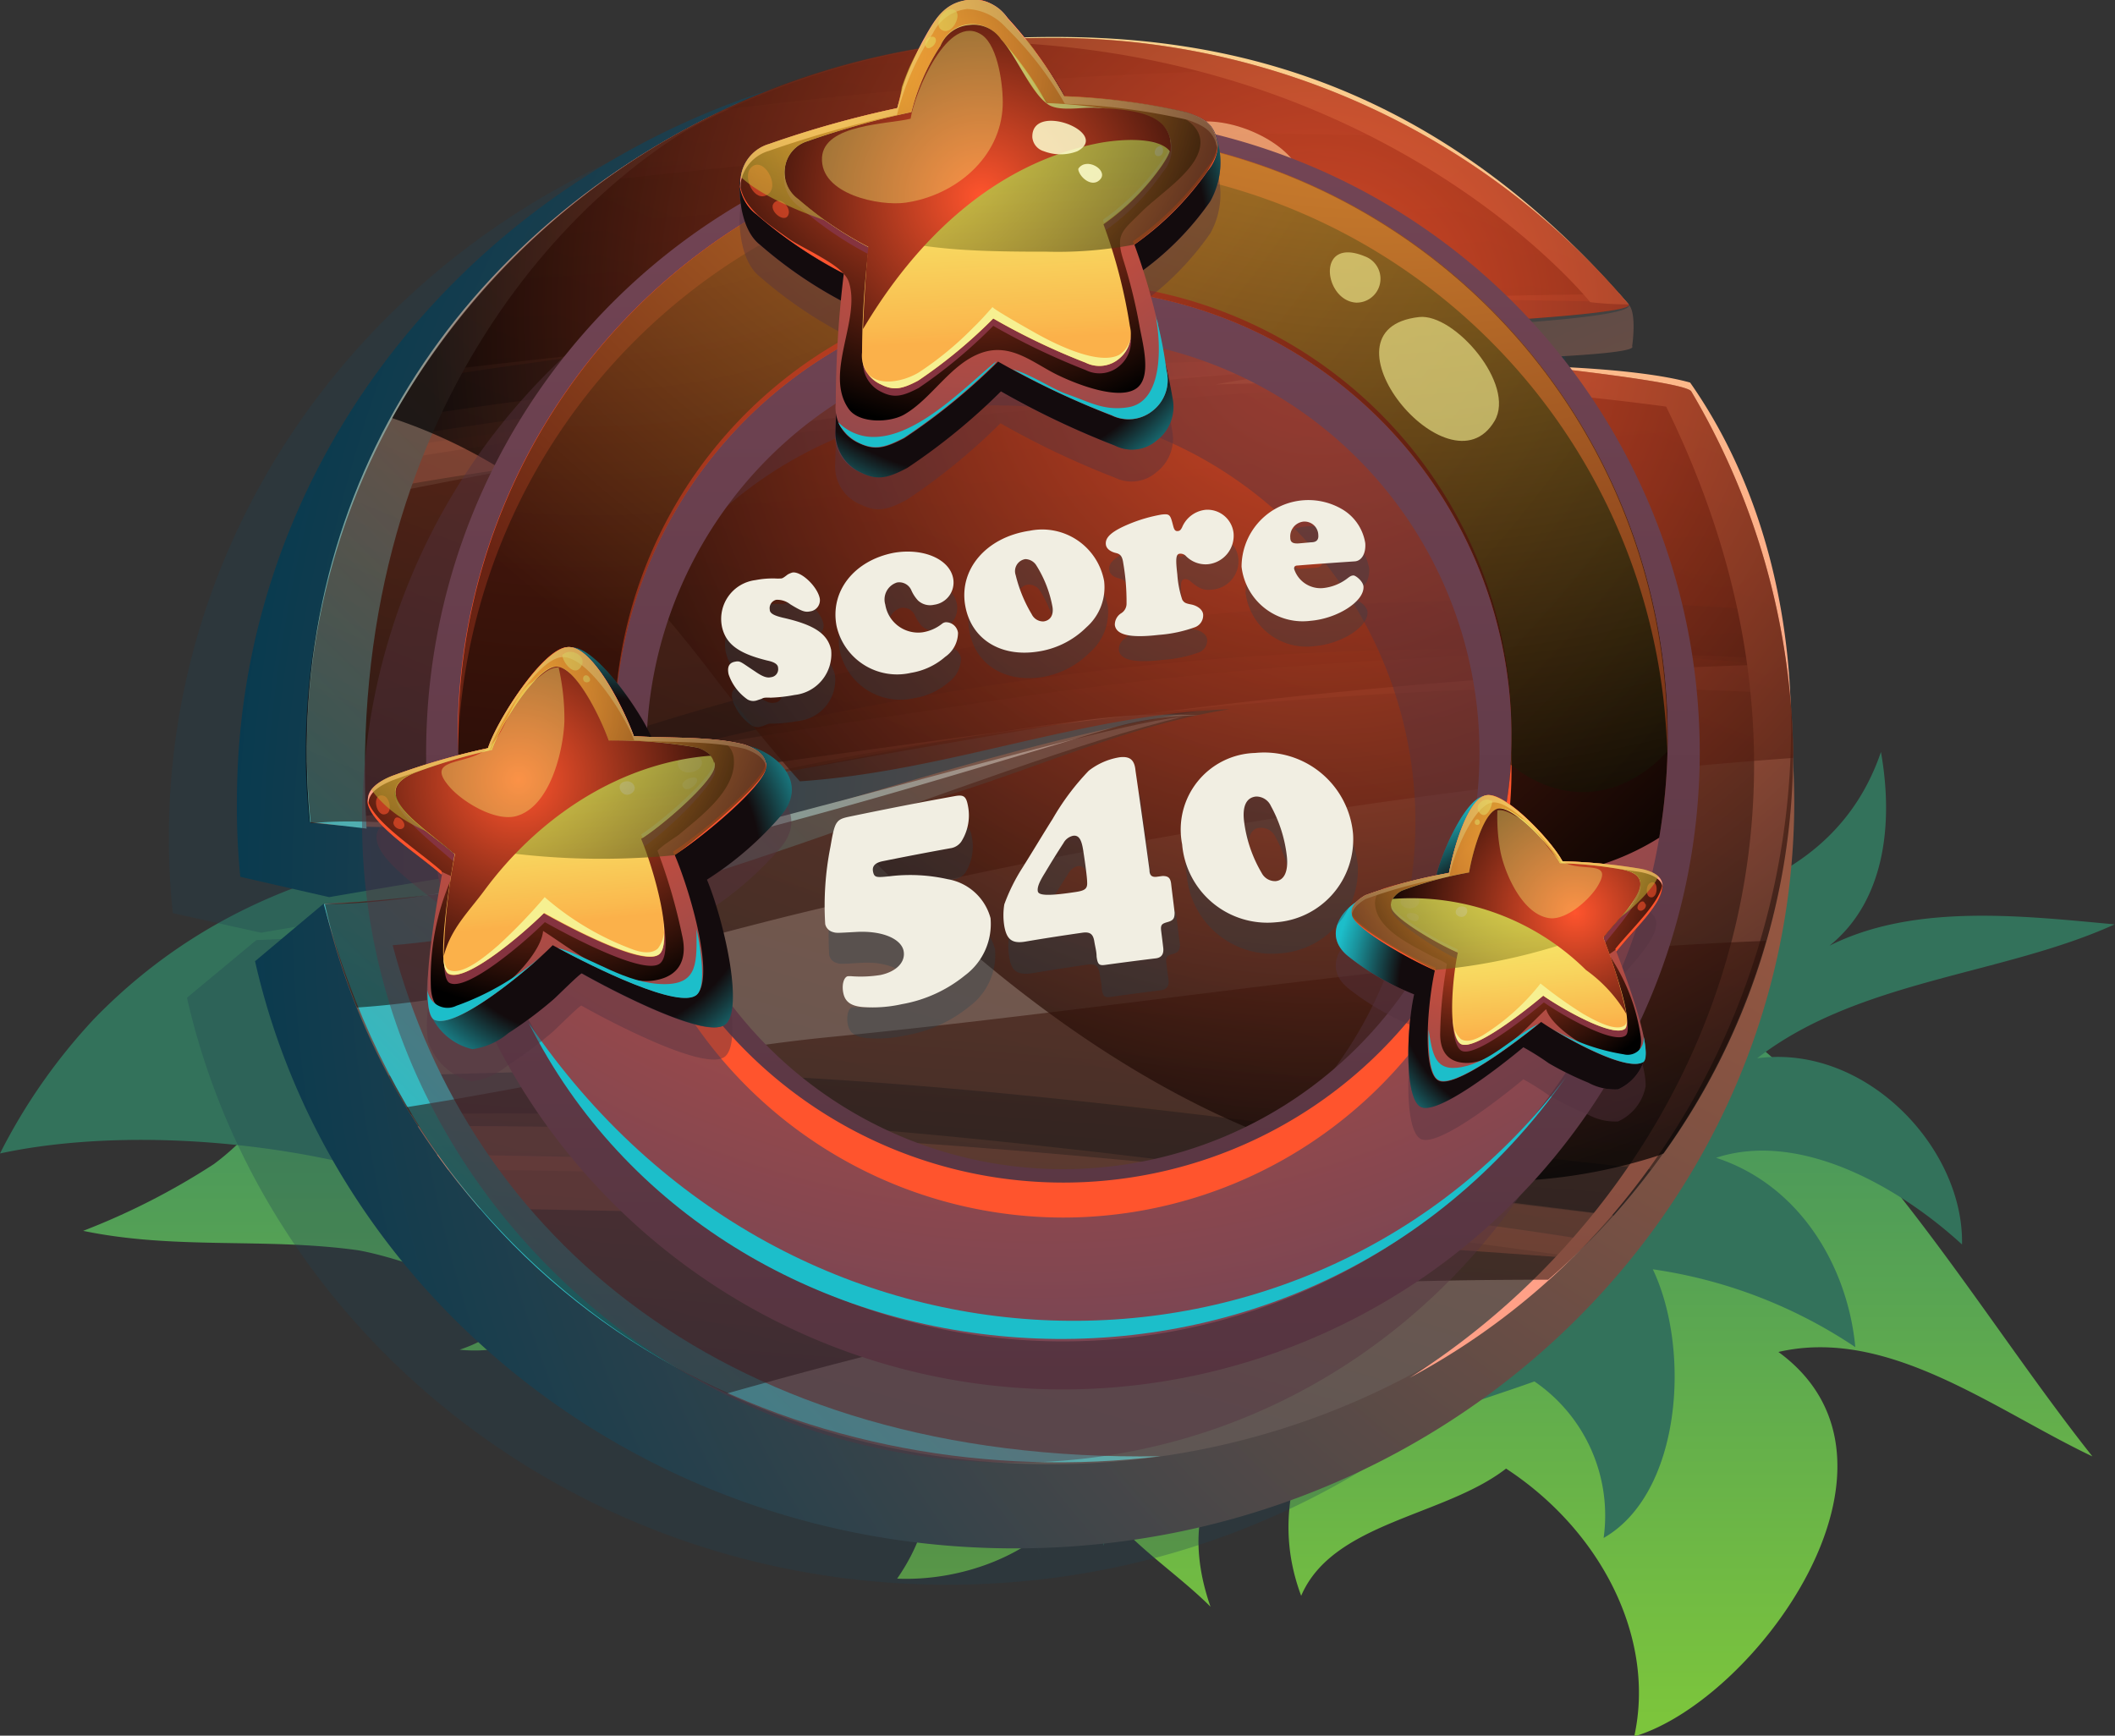 <svg xmlns="http://www.w3.org/2000/svg" xmlns:xlink="http://www.w3.org/1999/xlink" viewBox="0 0 132.02 108.34"><rect x="0" y="0" width="132.02" height="108.34" fill="#333333" stroke="none"/><defs><style>.cls-1{isolation:isolate;}.cls-2{fill:url(#linear-gradient);}.cls-3{fill:#33725b;}.cls-4,.cls-67{fill:#204252;}.cls-4,.cls-66{opacity:0.3;}.cls-5{fill:url(#radial-gradient);}.cls-6{fill:url(#linear-gradient-2);}.cls-7{fill:#434241;}.cls-8{fill:#ffa488;opacity:0.35;}.cls-9{fill:#ed8f74;opacity:0.56;}.cls-10,.cls-11,.cls-14,.cls-15,.cls-16,.cls-21,.cls-22,.cls-24,.cls-28,.cls-30,.cls-41,.cls-43,.cls-44,.cls-45,.cls-47,.cls-49,.cls-50,.cls-52,.cls-53,.cls-54,.cls-55,.cls-57,.cls-59,.cls-64,.cls-65{mix-blend-mode:screen;}.cls-10,.cls-11,.cls-14,.cls-15{opacity:0.54;}.cls-10{fill:url(#linear-gradient-3);}.cls-11{fill:url(#linear-gradient-4);}.cls-12{fill:url(#linear-gradient-5);}.cls-13{fill:url(#linear-gradient-6);}.cls-14{fill:url(#linear-gradient-7);}.cls-15{fill:url(#linear-gradient-8);}.cls-16,.cls-17{opacity:0.7;}.cls-16{fill:url(#radial-gradient-2);}.cls-17{fill:#fbc08b;}.cls-18{fill:#563440;opacity:0.44;}.cls-19{fill:url(#linear-gradient-9);}.cls-20{fill:url(#radial-gradient-3);}.cls-21{fill:url(#radial-gradient-4);}.cls-23,.cls-41{fill:#ff542d;}.cls-24,.cls-43,.cls-54,.cls-64{opacity:0.59;}.cls-24{fill:url(#radial-gradient-5);}.cls-25,.cls-36,.cls-52,.cls-53{fill:#f6f091;}.cls-25{opacity:0.63;}.cls-26{fill:#1cbeca;}.cls-27{fill:url(#linear-gradient-10);}.cls-28{fill:url(#radial-gradient-6);}.cls-29{fill:url(#radial-gradient-7);}.cls-30{fill:url(#radial-gradient-8);}.cls-31,.cls-50{fill:#ffa087;}.cls-32{fill:#85333f;}.cls-33{fill:url(#linear-gradient-11);}.cls-34{fill:url(#linear-gradient-12);}.cls-35{fill:url(#linear-gradient-13);}.cls-37{fill:url(#radial-gradient-9);}.cls-38{fill:#f9f9bd;}.cls-39{fill:#faf28b;}.cls-40{fill:#ffffcf;opacity:0.85;}.cls-41,.cls-42,.cls-53{opacity:0.58;}.cls-42{fill:#f9f2a0;}.cls-43{fill:url(#radial-gradient-10);}.cls-44{fill:url(#radial-gradient-11);}.cls-45{fill:#f5f972;opacity:0.38;}.cls-46{fill:url(#linear-gradient-14);}.cls-47{fill:url(#radial-gradient-12);}.cls-48{fill:url(#radial-gradient-13);}.cls-49{fill:url(#radial-gradient-14);}.cls-51{fill:url(#linear-gradient-15);}.cls-54{fill:url(#radial-gradient-15);}.cls-55{fill:url(#radial-gradient-16);}.cls-56{fill:url(#linear-gradient-16);}.cls-57{fill:url(#radial-gradient-17);}.cls-58{fill:url(#radial-gradient-18);}.cls-59{fill:url(#radial-gradient-19);}.cls-60{fill:url(#linear-gradient-17);}.cls-61{fill:url(#linear-gradient-18);}.cls-62{fill:url(#linear-gradient-19);}.cls-63{fill:url(#radial-gradient-20);}.cls-64{fill:url(#radial-gradient-21);}.cls-65{fill:url(#radial-gradient-22);}.cls-68{fill:#f1eee2;}</style><linearGradient id="linear-gradient" x1="-710.03" y1="57.18" x2="-710.03" y2="107.28" gradientTransform="matrix(-1, 0, 0, 1, -642.11, 0)" gradientUnits="userSpaceOnUse"><stop offset="0" stop-color="#398866"/><stop offset="1" stop-color="#7cc53c"/></linearGradient><radialGradient id="radial-gradient" cx="113.88" cy="55.57" r="100.86" gradientUnits="userSpaceOnUse"><stop offset="0" stop-color="#995740"/><stop offset="1" stop-color="#073a4f"/></radialGradient><linearGradient id="linear-gradient-2" x1="-725.77" y1="-15.21" x2="-670.48" y2="174.05" gradientTransform="matrix(-1, 0, 0, 1, -642.11, 0)" gradientUnits="userSpaceOnUse"><stop offset="0" stop-color="#995740"/><stop offset="0.13" stop-color="#905743"/><stop offset="0.36" stop-color="#77574b"/><stop offset="0.64" stop-color="#4f5659"/><stop offset="0.96" stop-color="#17566c"/><stop offset="1" stop-color="#10566e"/></linearGradient><linearGradient id="linear-gradient-3" x1="58.52" y1="-42.03" x2="65.61" y2="48.69" gradientUnits="userSpaceOnUse"><stop offset="0" stop-color="#ff4f24"/><stop offset="0.14" stop-color="#e34620"/><stop offset="0.43" stop-color="#9b3016"/><stop offset="0.85" stop-color="#290d06"/><stop offset="1"/></linearGradient><linearGradient id="linear-gradient-4" x1="58.02" y1="-51.09" x2="63.74" y2="22.08" xlink:href="#linear-gradient-3"/><linearGradient id="linear-gradient-5" x1="63.79" y1="41.88" x2="22.54" y2="83.14" gradientUnits="userSpaceOnUse"><stop offset="0" stop-color="#b18a7d"/><stop offset="0.3" stop-color="#859a94"/><stop offset="0.97" stop-color="#16c3cf"/><stop offset="1" stop-color="#11c5d2"/></linearGradient><linearGradient id="linear-gradient-6" x1="38.08" y1="-32.88" x2="104.08" y2="65.87" gradientUnits="userSpaceOnUse"><stop offset="0" stop-color="#f6f091"/><stop offset="0.38" stop-color="#f9d48e"/><stop offset="1" stop-color="#ffa087"/></linearGradient><linearGradient id="linear-gradient-7" x1="-756.95" y1="-77.15" x2="-690.27" y2="85.06" gradientTransform="matrix(-1, 0, 0, 1, -642.11, 0)" xlink:href="#linear-gradient-3"/><linearGradient id="linear-gradient-8" x1="-718.07" y1="-40.75" x2="-707.86" y2="90.01" gradientTransform="matrix(-1, 0, 0, 1, -642.11, 0)" xlink:href="#linear-gradient-3"/><radialGradient id="radial-gradient-2" cx="-724.41" cy="19.7" r="55.55" gradientTransform="matrix(-1, 0, 0, 1, -642.11, 0)" gradientUnits="userSpaceOnUse"><stop offset="0" stop-color="#ff542d"/><stop offset="0.14" stop-color="#e34b28"/><stop offset="0.43" stop-color="#9b331b"/><stop offset="0.85" stop-color="#290e07"/><stop offset="1"/></radialGradient><linearGradient id="linear-gradient-9" x1="66.35" y1="7.56" x2="66.35" y2="86.66" gradientUnits="userSpaceOnUse"><stop offset="0" stop-color="#734555"/><stop offset="1" stop-color="#563440"/></linearGradient><radialGradient id="radial-gradient-3" cx="65.1" cy="17.23" r="70.01" gradientUnits="userSpaceOnUse"><stop offset="0" stop-color="#ff542d"/><stop offset="1" stop-color="#734555"/></radialGradient><radialGradient id="radial-gradient-4" cx="37.01" cy="-14.74" r="99.17" gradientUnits="userSpaceOnUse"><stop offset="0.1" stop-color="#ff542d"/><stop offset="0.22" stop-color="#e34b28"/><stop offset="0.49" stop-color="#9b331b"/><stop offset="0.87" stop-color="#290e07"/><stop offset="1"/></radialGradient><radialGradient id="radial-gradient-5" cx="86.23" cy="-27.8" r="83.75" gradientUnits="userSpaceOnUse"><stop offset="0.1" stop-color="#f7e641"/><stop offset="0.23" stop-color="#dbcc3a"/><stop offset="0.5" stop-color="#938927"/><stop offset="0.89" stop-color="#211f09"/><stop offset="1"/></radialGradient><linearGradient id="linear-gradient-10" x1="35.89" y1="46.5" x2="40.01" y2="70.44" xlink:href="#linear-gradient-9"/><radialGradient id="radial-gradient-6" cx="8.69" cy="68.06" r="15.96" gradientTransform="translate(21.87 -12.86) rotate(-5.27)" gradientUnits="userSpaceOnUse"><stop offset="0.67" stop-color="#130b0d"/><stop offset="0.71" stop-color="#142225"/><stop offset="0.91" stop-color="#1a929b"/><stop offset="1" stop-color="#1cbeca"/></radialGradient><radialGradient id="radial-gradient-7" cx="34.68" cy="40.96" r="29.84" xlink:href="#radial-gradient-3"/><radialGradient id="radial-gradient-8" cx="34.46" cy="44.61" r="18.62" xlink:href="#radial-gradient-4"/><linearGradient id="linear-gradient-11" x1="7.07" y1="55.76" x2="7.07" y2="71.52" gradientTransform="translate(21.87 -12.86) rotate(-5.27)" gradientUnits="userSpaceOnUse"><stop offset="0" stop-color="#f5f972"/><stop offset="0.23" stop-color="#f5f570"/><stop offset="0.47" stop-color="#f6e969"/><stop offset="0.7" stop-color="#f8d55e"/><stop offset="0.94" stop-color="#fab94e"/><stop offset="0.99" stop-color="#fbb14a"/></linearGradient><linearGradient id="linear-gradient-12" x1="13.87" y1="60.36" x2="13.87" y2="61.84" gradientTransform="translate(21.87 -12.86) rotate(-5.27)" gradientUnits="userSpaceOnUse"><stop offset="0" stop-color="#f9f9bd"/><stop offset="0.99" stop-color="#f9f2a0"/></linearGradient><linearGradient id="linear-gradient-13" x1="2.85" y1="55.59" x2="2.85" y2="64.8" xlink:href="#linear-gradient-12"/><radialGradient id="radial-gradient-9" cx="-1.27" cy="64.34" r="3.5" gradientTransform="translate(21.87 -12.86) rotate(-5.27)" gradientUnits="userSpaceOnUse"><stop offset="0" stop-color="#f9ec31"/><stop offset="0.99"/></radialGradient><radialGradient id="radial-gradient-10" cx="27.02" cy="41.4" r="25.19" xlink:href="#radial-gradient-5"/><radialGradient id="radial-gradient-11" cx="4.8" cy="62.24" r="16.2" gradientTransform="translate(21.87 -12.86) rotate(-5.27)" gradientUnits="userSpaceOnUse"><stop offset="0" stop-color="#ff542d"/><stop offset="0.99"/></radialGradient><linearGradient id="linear-gradient-14" x1="36.91" y1="22.04" x2="36.91" y2="52.47" gradientTransform="translate(21.87 -12.86) rotate(-5.27)" xlink:href="#linear-gradient-9"/><radialGradient id="radial-gradient-12" cx="60.77" cy="15.11" r="19.16" gradientUnits="userSpaceOnUse"><stop offset="0.76" stop-color="#130b0d"/><stop offset="0.79" stop-color="#142225"/><stop offset="0.94" stop-color="#1a929b"/><stop offset="1" stop-color="#1cbeca"/></radialGradient><radialGradient id="radial-gradient-13" cx="60.88" cy="3.89" r="32.17" xlink:href="#radial-gradient-3"/><radialGradient id="radial-gradient-14" cx="60.63" cy="4.87" r="22" xlink:href="#radial-gradient-4"/><linearGradient id="linear-gradient-15" x1="60.59" y1="1.55" x2="61.6" y2="21.47" gradientTransform="matrix(1, 0, 0, 1, 0, 0)" xlink:href="#linear-gradient-11"/><radialGradient id="radial-gradient-15" cx="51.04" cy="2.45" r="29.19" xlink:href="#radial-gradient-5"/><radialGradient id="radial-gradient-16" cx="36.88" cy="28.65" r="18.64" xlink:href="#radial-gradient-11"/><linearGradient id="linear-gradient-16" x1="-455.08" y1="75.64" x2="-451.87" y2="94.31" gradientTransform="matrix(-0.98, 0.18, 0.18, 0.98, -367.88, 63.54)" xlink:href="#linear-gradient-9"/><radialGradient id="radial-gradient-17" cx="-482.7" cy="50.31" r="12.45" gradientTransform="matrix(-1, 0.09, 0.09, 1, -391.52, 54.9)" xlink:href="#radial-gradient-6"/><radialGradient id="radial-gradient-18" cx="-456.02" cy="71.31" r="23.28" gradientTransform="matrix(-0.98, 0.18, 0.18, 0.98, -367.88, 63.54)" xlink:href="#radial-gradient-3"/><radialGradient id="radial-gradient-19" cx="-456.19" cy="74.16" r="14.53" gradientTransform="matrix(-0.98, 0.18, 0.18, 0.98, -367.88, 63.54)" xlink:href="#radial-gradient-4"/><linearGradient id="linear-gradient-17" x1="-483.96" y1="40.72" x2="-483.96" y2="53.01" gradientTransform="matrix(-1, 0.09, 0.09, 1, -391.52, 54.9)" xlink:href="#linear-gradient-11"/><linearGradient id="linear-gradient-18" x1="-478.66" y1="44.31" x2="-478.66" y2="45.46" gradientTransform="matrix(-1, 0.09, 0.09, 1, -391.52, 54.9)" xlink:href="#linear-gradient-12"/><linearGradient id="linear-gradient-19" x1="-487.25" y1="40.59" x2="-487.25" y2="47.77" gradientTransform="matrix(-1, 0.09, 0.09, 1, -391.52, 54.9)" xlink:href="#linear-gradient-12"/><radialGradient id="radial-gradient-20" cx="-490.47" cy="47.41" r="2.73" gradientTransform="matrix(-1, 0.09, 0.09, 1, -391.52, 54.9)" xlink:href="#radial-gradient-9"/><radialGradient id="radial-gradient-21" cx="-462" cy="71.66" r="19.65" gradientTransform="matrix(-0.98, 0.18, 0.18, 0.98, -367.88, 63.54)" xlink:href="#radial-gradient-5"/><radialGradient id="radial-gradient-22" cx="-485.73" cy="45.77" r="12.64" gradientTransform="matrix(-1, 0.09, 0.09, 1, -391.52, 54.9)" xlink:href="#radial-gradient-11"/></defs><g class="cls-1"><g id="Слой_2" data-name="Слой 2"><g id="Слой_9" data-name="Слой 9"><path class="cls-2" d="M53.23,93.79c-2.8-3.45-6.25-8.11-10-10.54-5.22-3.4-8.89,1.58-14.54,1,7.23-2.45-4.21-5.93-6.5-6.23-5.73-.77-11.27,0-17-1.19a44.06,44.06,0,0,0,8.15-4.16c3.27-2.4,5.43-6.33,8.49-9,6.84-6,16.28-11.56,25.5-12.33C62.83,50,86.26,53.19,101,59.71c13.49,5.91,21.15,20.53,29.61,31.2-6.16-2.93-12.76-8.1-19.6-6.52,9.48,6.92-1.47,21.77-9,24,1.34-6.08-2-12.79-8-16.72-3.86,3-10.81,3.33-12.79,7.94-1.61-4.31-.58-8.22,1.43-11.94-6.56,1.59-9.29,6.3-7.09,12.62-2.63-2.62-6.26-4.66-7.77-8.14C66.14,96.38,60.8,98.74,56,98.54c3.2-4.63,2.14-8.74-.72-13.84-.43,1.47-1.76,2.67-2.08,4.3a9.61,9.61,0,0,1-4.72-4C50.06,87.82,51.15,91.23,53.23,93.79Z"/><path class="cls-3" d="M69.31,81.89c0,4.8-.81,9.75-.42,14.6,2.18-10.17,10-10.69,18.73-12.77-.38.8-.53,1.79-.92,2.57a7,7,0,0,0,2.18-1.51,14.66,14.66,0,0,0-3.27,5.62c3.15-2,6.55-2.87,10.17-4.17A10.14,10.14,0,0,1,100.1,96c4.85-2.77,5.47-11.73,3.07-16.77a30.44,30.44,0,0,1,12.64,4.86c-.46-4.94-3.39-10.09-8.69-11.82,5.14-1.69,11.29,1.69,15.35,5.41.13-6-6-12.54-12.79-11.62C116,61.16,125,60.88,132,57.7c-5.74-.53-12.51-1.33-17.8,1.33,3.47-2.79,4-7.65,3.21-12.09-6,17.62-38.67,8.12-54.24,7.23C44,53.06,21.17,47.9,5.9,63.57A36.17,36.17,0,0,0,0,72c12.18-2.63,33.66.73,41.26,11.92,2.33,3.42,3.23,3.43,3.62,7.54-.17-1.87,5.17-2.67,6.5-4.13,1.47-1.62,5.54-5.83,8-5.69,2.85.16,2.15,1.42,2.76,4,.89,3.8,1.41,7.89,2.85,11.54C62.44,90.61,64,86,69.31,81.89Zm-15.8-3.11a7.28,7.28,0,0,0-1-.72,5.36,5.36,0,0,1,.54-.26C53.22,78.13,53.36,78.46,53.51,78.78Z"/><path class="cls-4" d="M59.13,5.47c14.47,0,29.32,6.06,38.28,15.77.53.56.22,2.61.22,2.61.83,1-27.92,1.18-27.92,1.18s31,1.92,31.67,3.07a50,50,0,0,1,6.41,24.17C107.79,78,86,98.92,59.16,98.92c-23.27,0-42.71-15.69-47.49-36.64L16,58.68c17.25-.63,36.24-4.55,54-7.29C52,52,16.3,58.22,16.3,58.22L10.79,57a43.17,43.17,0,0,1-.25-4.71C10.54,26.5,32.28,5.47,59.13,5.47Z"/><path class="cls-5" d="M63.38,3.22C77.85,3.22,92.7,9.28,101.66,19c.53.56.22,2.61.22,2.61.83,1-27.92,1.18-27.92,1.18s31,1.92,31.67,3.07A50,50,0,0,1,112,50c0,25.76-21.77,46.65-48.63,46.65C40.14,96.67,20.7,81,15.92,60l4.29-3.6c17.25-.63,36.24-4.55,54-7.29C56.22,49.76,20.55,56,20.55,56L15,54.73A43.17,43.17,0,0,1,14.79,50C14.79,24.25,36.53,3.22,63.38,3.22Z"/><path class="cls-6" d="M65.52,2.37A47,47,0,0,1,101.66,19c.79.94-26.09,1.9-26.09,1.9s29.34,2.44,30,3.53a45.6,45.6,0,0,1,6.36,22.46c0,24.58-20.77,44.51-46.39,44.51-22.21,0-40.76-15-45.31-35,20.51-.79,37.12-9.31,55.34-12.13-19.29.67-40.5,9-56.19,7.07a41.65,41.65,0,0,1-.24-4.49C19.12,22.3,39.9,2.37,65.52,2.37Z"/><path class="cls-7" d="M25.41,51a1.64,1.64,0,0,0-.37.27l1.4,0c23.18-7.5,47-11.6,72.26-10.59q6.42.27,12.84.94c-.16-1.16-.36-2.32-.62-3.47q-6.27-.48-12.54-.62C73.31,37,47.31,41.14,25.41,51Z"/><path class="cls-7" d="M29.44,23.19l-3.55.54a42.68,42.68,0,0,0-2.44,4.39,440.63,440.63,0,0,1,76.69-4.77c-8.42-1.31-19-2.24-24.57-2.46,9-.1,26.92-.78,26.09-1.9l-.1-.12A410.84,410.84,0,0,0,29.44,23.19Z"/><path class="cls-7" d="M103.06,73c-1.39-.15-2.79-.29-4.18-.45-22.26-2.65-44.56-6.2-67-5.61l-7.66.21c.44.82.91,1.62,1.4,2.41,3.54-.07,7.07-.1,10.6,0,21.59.32,43,3.86,64.5,6.32C101.54,74.94,102.32,74,103.06,73Z"/><path class="cls-8" d="M100.71,75.86c-5.07-.64-10.13-1.27-15.2-1.85-19.75-2.25-39.58-3.86-59.44-3.71.6.93,1.24,1.84,1.91,2.72,18.82,0,37.63,1.58,56.34,3.64,4.55.49,9.2,1.12,13.9,1.79C99.08,77.62,99.91,76.75,100.71,75.86Z"/><path class="cls-8" d="M23,29c22.9-3.95,46.42-5.31,69.86-5.07q6.14.06,12.28.26c-2.12-.69-12.2-1.73-20-2.47a379.22,379.22,0,0,0-60.72,4.47C23.93,27.13,23.46,28.06,23,29Z"/><path class="cls-8" d="M95.43,40.84A267,267,0,0,0,60,44.05c-11.6,1.74-24,3.35-34.91,7.23,3.47-.07,6.94-.2,10.39-.36,6.84-1.28,13.71-3.12,20.3-4.18a289.7,289.7,0,0,1,35.43-3.66c6.79-.26,13.64-.17,20.49.24-.07-.72-.15-1.45-.25-2.16Q103.45,40.7,95.43,40.84Z"/><path class="cls-9" d="M73.27,74.27c-15.3-1.52-30.65-2-46-2.2.83,1.17,1.73,2.29,2.67,3.37,22.45.28,45.79,1.43,68.18,3.09.38-.36.75-.74,1.12-1.11C90.48,76,80.22,74.93,73.27,74.27Z"/><path class="cls-9" d="M90.47,22.44a391.64,391.64,0,0,0-66.68,5c-.56,1.11-1.07,2.24-1.54,3.4,14.66-3,51.58-6.62,77.86-7.47-2.15-.28-4.72-.57-7.41-.85Z"/><path class="cls-9" d="M45.27,6.83a46.54,46.54,0,0,0-7.59,4.44q12.82-1.41,25.68-2.5c1.89-.5,12.76-.54,25.65-.26a46.92,46.92,0,0,0-9.79-4.15A329.41,329.41,0,0,0,45.27,6.83Z"/><path class="cls-10" d="M82.87,22.92a454.28,454.28,0,0,0-60.79,8.31,42.74,42.74,0,0,0-3,15.65,43.37,43.37,0,0,0,.23,4.43c2.82-.3,5.63-.61,8.45-1C39.38,48.91,51,47.2,62.72,45.65c2.74-.44,5.47-.8,8.17-1a392,392,0,0,1,40.62-3.2,46.86,46.86,0,0,0-6-17c-.27-.47-5.88-1.19-12.17-1.86C89.88,22.57,86.38,22.68,82.87,22.92Z"/><path class="cls-11" d="M26.18,23.29a679.16,679.16,0,0,1,74.92-4.94,47.52,47.52,0,0,0-74.92,4.94Z"/><path class="cls-12" d="M22.88,51.72l-3.53-.41c-1.84-20.46,9.28-37.09,27-45C36.26,10.6,21.38,25.72,22.88,51.72Zm51-7C66,45.6,32.63,56.6,20.21,56.43c7.17,27,31.17,37,52.23,34.47C45.26,91.35,29.26,77,24.51,59,40.26,57.72,60.85,47.92,73.88,44.72Z"/><path class="cls-13" d="M59.13,2.6C70.38,1.72,86.76,1.72,101.66,19c-1.4,0-2.4-.14-2.4-.14S86,2.22,59.13,2.6ZM104,25.38C117,51.85,105,75.22,88,86c24.25-13,29.75-44.62,17.5-62.12C100,22.34,83.63,22.47,75.88,24A166.09,166.09,0,0,1,104,25.38Z"/><path class="cls-14" d="M65.52,2.37A47,47,0,0,1,101.66,19c.79.94-26.09,1.9-26.09,1.9s29.34,2.44,30,3.53a45.6,45.6,0,0,1,6.36,22.46c0,.14,0,.28,0,.42a385,385,0,0,0-59.65,9.14c-9.57,2.16-20.15,5.79-30,6.44a42.75,42.75,0,0,1-2-6.45h0c2.14-.12,5.37-.4,8.14-.78,14.13-1.93,27.33-6.17,40.92-10.2a19.86,19.86,0,0,1,5.61-.8,42.64,42.64,0,0,0-6.45.15c-10.38,1.75-20.9,3.5-31.17,5.68a74.19,74.19,0,0,1-8.08.84c-3.28.31-6.53-.29-9.85.06a41.65,41.65,0,0,1-.24-4.49C19.12,22.3,39.9,2.37,65.52,2.37Z"/><path class="cls-15" d="M51.83,64.73c19.53-1.93,38.94-5.25,58.4-6A44.19,44.19,0,0,1,96.64,79.88c-6.47,0-13,.15-19.43.67-11.09.91-21.48,3.51-31.83,6.43a45.84,45.84,0,0,1-20-17.87C34.17,67.73,43.31,65.56,51.83,64.73Z"/><path class="cls-16" d="M65.52,2.37A47,47,0,0,1,101.66,19c.79.94-26.09,1.9-26.09,1.9s29.34,2.44,30,3.53a45.6,45.6,0,0,1,6.36,22.46A43,43,0,0,1,103.84,72c-.16.06-.31.13-.48.18-19.22,6.11-38-6.77-51.13-20.86,8.75-1.38,16.33-5.78,24.53-7.05-9.26.32-17.48,3.86-26.83,4.5-1.78-2-3.44-4.07-5-6.06-6-7.93-11.83-13.73-20.45-16.61A46.65,46.65,0,0,1,65.52,2.37Z"/><path class="cls-17" d="M84.54,15.76a1.49,1.49,0,0,1-.7-2.88C85.85,12.1,88.06,15.56,84.54,15.76Z"/><path class="cls-17" d="M79.62,13.77c-2,1.18-7.7-1.21-7.35-3.87C73,4.29,85.82,10.16,79.62,13.77Z"/><path class="cls-18" d="M63.22,91.3c-21.92,0-40.62-18.07-40.62-40a39.75,39.75,0,1,1,79.5,0C102.1,73.23,85.13,91.3,63.22,91.3Zm-.87-66a26,26,0,1,0,26,26A26,26,0,0,0,62.35,25.31Z"/><path class="cls-19" d="M66.35,86.73A39.75,39.75,0,1,1,106.1,47,39.79,39.79,0,0,1,66.35,86.73Zm0-65.75a26,26,0,1,0,26,26A26,26,0,0,0,66.35,21Z"/><path class="cls-20" d="M66.35,8.23A37.75,37.75,0,1,0,104.1,46,37.75,37.75,0,0,0,66.35,8.23Zm0,65.75a28,28,0,1,1,28-28A28,28,0,0,1,66.35,74Z"/><path class="cls-21" d="M66.35,8.23A37.75,37.75,0,0,0,28.6,46a38.6,38.6,0,0,0,.79,7.73,32.53,32.53,0,0,0,6.46,4.89,52.68,52.68,0,0,0,7.75,3.69,28,28,0,1,1,48.59-5.53c2.74-1,5.49-2,8.32-3a15.82,15.82,0,0,0,3.06-1.49A38.29,38.29,0,0,0,104.1,46,37.75,37.75,0,0,0,66.35,8.23Z"/><g class="cls-22"><path class="cls-23" d="M66.35,10.23A37.74,37.74,0,0,1,104.07,47c0-.34,0-.67,0-1a37.75,37.75,0,0,0-75.5,0c0,.33,0,.66,0,1A37.75,37.75,0,0,1,66.35,10.23Z"/><path class="cls-23" d="M66.35,76a28,28,0,0,0,28-28c0-.34,0-.67,0-1a28,28,0,0,1-55.95,0c0,.33,0,.66,0,1A28,28,0,0,0,66.35,76Z"/></g><path class="cls-24" d="M66.35,8.23A37.75,37.75,0,0,0,28.6,46c0,.37,0,.74,0,1.11,3.1.65,6.93-1.34,9.82-3.44A28,28,0,0,1,94.35,46c0,.58,0,1.15-.06,1.72,3.19,2.58,7,2.22,9.79-.82,0-.3,0-.6,0-.9A37.75,37.75,0,0,0,66.35,8.23Z"/><path class="cls-25" d="M88.58,19.79c2.2-.25,6.06,4.22,4.71,6.49C90.46,31.06,81.89,20.54,88.58,19.79Z"/><path class="cls-25" d="M85.19,16a1.49,1.49,0,0,1-.54,2.89C82.63,18.77,82.12,14.73,85.19,16Z"/><path class="cls-26" d="M97.76,67.22C80.88,91.22,45,87.72,33,63.85,49.38,88,82,88.1,97.76,67.22Z"/><path class="cls-18" d="M35.37,42.4C33.85,42.62,31.6,47.23,31,49a44.1,44.1,0,0,0-6,1.77c-.84.34-1.63.86-1.48,1.7.24,1.41,3,3.19,4.62,4.57-.37,2-1.89,5.67-1.4,8a3.77,3.77,0,0,0,2.72,2.46,4.44,4.44,0,0,0,2.24-1,25,25,0,0,0,2.81-2.1c.15-.12,1.7-1.67,1.78-1.63,1.94,1.09,7.9,4.21,9,3.15s-.14-6.46-1.19-9a20.88,20.88,0,0,0,4.62-4c1.8-2.12-.36-4-2.17-4.38a38.16,38.16,0,0,0-5.89-.47C40.06,46.54,37.12,42.15,35.37,42.4Z"/><path class="cls-27" d="M35.37,40.4C33.85,40.62,31.6,45.23,31,47a44.1,44.1,0,0,0-6,1.77c-.84.34-1.63.86-1.48,1.7.24,1.41,3,3.19,4.62,4.57-.37,2-1.89,5.67-1.4,8a3.77,3.77,0,0,0,2.72,2.46,4.44,4.44,0,0,0,2.24-1,25,25,0,0,0,2.81-2.1c.15-.12,1.7-1.67,1.78-1.63,1.94,1.09,7.9,4.21,9,3.15s-.14-6.46-1.19-9a20.88,20.88,0,0,0,4.62-4c1.8-2.12-.36-4-2.17-4.38a38.16,38.16,0,0,0-5.89-.47C40.06,44.54,37.12,40.15,35.37,40.4Z"/><path class="cls-28" d="M35.58,40.42c-1.53.15-4,4.81-4.55,6.57a44.1,44.1,0,0,0-6,1.77c-.84.34-1.63.86-1.48,1.7.24,1.41,3,3.19,4.62,4.57-.37,2-1.89,5.67-1.4,8a3.77,3.77,0,0,0,2.72,2.46,4.44,4.44,0,0,0,2.24-1,25,25,0,0,0,2.81-2.1c.15-.12,1.7-1.67,1.78-1.63,1.94,1.09,7.9,4.21,9,3.15s-.14-6.46-1.19-9a20.88,20.88,0,0,0,4.62-4c1.8-2.12-.36-4-2.17-4.38a38.16,38.16,0,0,0-5.89-.47C40.06,44.54,37.14,40.19,35.58,40.42Z"/><path class="cls-29" d="M35.37,40.4c-1.53.14-4.34,4.57-4.91,6.3a44.52,44.52,0,0,0-6,1.74c-.84.35-1.62.85-1.48,1.67.24,1.39,3,3.13,4.61,4.48-.49,2.58-1.48,8.6-.48,9.07C28.46,64.3,33,60.53,34.5,59c1.94,1.06,7.89,4.11,9,3.07s-.35-6.27-1.39-8.72C44,52.17,47.73,49,47.81,47.92c.06-.73-.48-1.13-1.33-1.44-2.09-.54-4.73-.39-6.92-.53C39,44.33,36.94,40.16,35.37,40.4Z"/><path class="cls-30" d="M35.37,40.4c-1.53.14-4.34,4.57-4.91,6.3a44.52,44.52,0,0,0-6,1.74c-.84.35-1.62.85-1.48,1.67a2,2,0,0,0,.16.45.05.05,0,0,1,0,0l.26.4a23.69,23.69,0,0,0,3.71,3.21,9.42,9.42,0,0,0,1.12.54,15.5,15.5,0,0,0-1.33,7c.3,4,6.81-1.23,7-3.6,1.81,1.15,4.69,3.49,7,3.08,1.64-.29,2-1.47,1.67-2.84a34.59,34.59,0,0,0-1.53-5.25c.39-.39.91-.69,1.34-1,1.27-1.08,3.53-2.72,3.43-4.64A1.36,1.36,0,0,0,45,46.22c-1.78-.22-3.75-.16-5.45-.27C39,44.33,36.94,40.16,35.37,40.4Z"/><path class="cls-31" d="M23,50.15c0-.69.74-1.13,1.5-1.44a43.7,43.7,0,0,1,6-1.74c.56-1.73,3-5.81,4.56-5.95s3.93,3.58,4.53,5.2c2.2.14,4.84,0,6.93.53.7.26,1.19.58,1.3,1.1,0-.68-.51-1.07-1.33-1.37-2.09-.54-4.73-.39-6.92-.53-.61-1.62-2.62-5.79-4.19-5.55S31,45,30.46,46.7a44.52,44.52,0,0,0-6,1.74c-.84.35-1.62.85-1.48,1.67Z"/><path class="cls-23" d="M27.56,54.59a2.07,2.07,0,0,0,0-.22C26,53,23.22,51.26,22.94,49.88a1.77,1.77,0,0,0,0,.23C23.19,51.48,26,53.24,27.56,54.59Z"/><path class="cls-23" d="M47.79,47.64c-.09,1.06-3.9,4.3-5.78,5.52l.09.22c1.9-1.24,5.63-4.43,5.71-5.46a.92.92,0,0,0,0-.34S47.79,47.62,47.79,47.64Z"/><path class="cls-32" d="M34.64,41.89c-1.23.12-3.47,3.77-3.92,5.2a34.23,34.23,0,0,0-4.83,1.42c-.68.28-1.31.69-1.19,1.37.2,1.15,2.46,2.86,3.73,4-.38,2.13-1.17,7.09-.36,7.48,1.1.54,4.71-2.57,5.94-3.8,1.56.88,6.33,3.41,7.22,2.55s-.3-5.17-1.14-7.19c1.51-1,4.48-3.91,4.55-4.78,0-.59-.4-.93-1.07-1.18A30.1,30.1,0,0,0,38,46.49C37.52,45.15,35.9,41.7,34.64,41.89Z"/><path class="cls-33" d="M34.61,41.62c-1.22.12-3.47,3.77-3.92,5.19a35.65,35.65,0,0,0-4.83,1.43c-.67.28-1.3.7-1.18,1.37.19,1.15,2.43,2.59,3.7,3.71C28,55.45,27.21,60.41,28,60.8c1.1.54,4.71-2.57,5.94-3.8,1.56.88,6.33,3.41,7.22,2.55s-.3-5.17-1.14-7.19c1.51-1,4.51-3.64,4.57-4.51,0-.59-.39-.93-1.07-1.18A30,30,0,0,0,38,46.22C37.5,44.88,35.87,41.43,34.61,41.62Z"/><path class="cls-34" d="M38.28,46.46a31.93,31.93,0,0,1,5.56.45,3.13,3.13,0,0,1,.55.27,2.16,2.16,0,0,0-.85-.51,27.67,27.67,0,0,0-5.35-.44Z"/><path class="cls-35" d="M25,49.86c-.12-.68.51-1.09,1.18-1.37A33.48,33.48,0,0,1,31,47.06c.45-1.43,2.69-5.08,3.92-5.19a1,1,0,0,1,.71.22,1.31,1.31,0,0,0-1-.47c-1.22.12-3.47,3.77-3.92,5.19a35.65,35.65,0,0,0-4.83,1.43c-.67.28-1.3.7-1.18,1.37s1,1.48,1.9,2.24A4.37,4.37,0,0,1,25,49.86Z"/><g class="cls-22"><path class="cls-36" d="M41.07,59.2c-.34.32-.92.33-1.74,0A17.69,17.69,0,0,1,34,56a34.12,34.12,0,0,1-2.89,3c-.59.5-2.26,2-3.11,1.53-.16-.08-.26-.35-.31-.75,0,.55.14.93.34,1,1.1.54,4.71-2.57,5.94-3.8,1.56.88,6.33,3.41,7.22,2.55.27-.26.31-1,.21-1.91A1.89,1.89,0,0,1,41.07,59.2Z"/><path class="cls-37" d="M28.32,53.26a1.55,1.55,0,0,1,0-.21c-1.25-1.1-3.44-2.52-3.7-3.65a.75.75,0,0,0,0,.21C24.87,50.74,27,52.15,28.32,53.26Z"/><path class="cls-36" d="M44.59,47.58c-.07.87-3.06,3.51-4.57,4.51l.09.22c1.53-1,4.44-3.6,4.5-4.46a.93.93,0,0,0,0-.29A0,0,0,0,0,44.59,47.58Z"/></g><path class="cls-38" d="M33.77,44.42a1.61,1.61,0,0,0,1-1.37c-.08-.75-.89-.3-1.29.05S32.76,44.72,33.77,44.42Z"/><path class="cls-38" d="M32.61,44.92c-.28.16-.4.63,0,.66s.59-.58.15-.64Z"/><path class="cls-38" d="M27,49.91c.27-.84-1.52-1.5-1.28-.3C25.78,50.16,26.71,50.64,27,49.91Z"/><path class="cls-38" d="M27.44,50.84c0-.5-.55-.51-.61,0A.31.31,0,1,0,27.44,50.84Z"/><path class="cls-39" d="M42.71,49.21c.26.22.93-.31.79-.59S42.23,48.79,42.71,49.21Z"/><path class="cls-39" d="M43.78,47.44c-.23-.47-1.61-.45-1.46.3s1.42.54,1.5-.11A.41.41,0,0,0,43.78,47.44Z"/><path class="cls-40" d="M37,48.29c.39.16,1.39.48,1.71,0,.6-.83-1-2-1.57-2.22s-1.32-.08-1.38.62S36.42,48.07,37,48.29Z"/><path class="cls-40" d="M39.42,49.52c.43-.28.1-.81-.35-.75C38.29,48.87,38.82,49.92,39.42,49.52Z"/><path class="cls-41" d="M24.14,50.79c.35-.18.17-1-.17-1.11C23.13,49.4,23.46,51.14,24.14,50.79Z"/><path class="cls-41" d="M24.58,51.23c-.15.36.43.72.63.4s-.58-1-.63-.3Z"/><path class="cls-42" d="M35.1,40.88c0,.41.73,1.42,1.16.75s-.55-1.14-1-.86Z"/><path class="cls-42" d="M36.78,42.28c-.15-.25-.45-.11-.37.16S37,42.6,36.78,42.28Z"/><path class="cls-43" d="M47.81,47.92c.06-.73-.48-1.13-1.33-1.44-2.09-.54-4.73-.39-6.92-.53-.61-1.62-2.62-5.79-4.19-5.55S31,45,30.46,46.7a44.52,44.52,0,0,0-6,1.74,3,3,0,0,0-1.27.85,5.1,5.1,0,0,0,.41.52c1.65,1.86,4.55,2.82,6.91,3.26a46.54,46.54,0,0,0,11.62.31C44.07,51.92,47.74,48.81,47.81,47.92Z"/><path class="cls-44" d="M44.38,47.17a2.06,2.06,0,0,0-.84-.5A30,30,0,0,0,38,46.22c-.48-1.34-2.11-4.79-3.37-4.6s-3.47,3.77-3.92,5.19a35.65,35.65,0,0,0-4.83,1.43c-.67.28-1.3.7-1.18,1.37.19,1.15,2.43,2.59,3.7,3.71a37,37,0,0,0-.7,6.36l0,0c.43-1.71,1.55-2.76,2.56-4.13C33.63,51,38.71,47.6,44.38,47.17Z"/><path class="cls-45" d="M32.87,42.85c-1.15,1.18-1.31,3.08-2.61,4s-3.79.47-2.17,2.3c.82.93,2.85,2.15,4.14,1.79,2.11-.59,2.93-4.06,3-5.91a14.62,14.62,0,0,0-.36-3.37c-.77,0-1.23.75-1.88,1.06Z"/><path class="cls-26" d="M43.48,58c0,2,.14,3.43-2,3.43-2.41,0-4.47-1.63-6.68-2.27l0,0c2.17,1.17,7.66,3.92,8.71,2.92C44,61.62,43.87,59.87,43.48,58Z"/><path class="cls-26" d="M33.79,59.69a16.54,16.54,0,0,1-5.3,3.09,1.26,1.26,0,0,1-1.81-1l0-.12c0,1,.1,1.82.43,2C28.28,64.22,31.88,61.41,33.79,59.69Z"/><path class="cls-18" d="M63.48,4c-.91-1-2.06-2-3.06-1.92S59,2.66,58.35,3.76a16.62,16.62,0,0,0-2.38,5,64.66,64.66,0,0,0-8,2.24,2.47,2.47,0,0,0-1.75,2c-.16,1,0,3.33,1.21,4.27a27,27,0,0,0,5.42,3.68A66.79,66.79,0,0,0,52.13,29a2.55,2.55,0,0,0,1.61,2.5c1,.49,1.64.34,2.86-.3a38.66,38.66,0,0,0,5.85-4.78,53,53,0,0,0,7.13,3.39,2.36,2.36,0,0,0,2.6-.33,2.63,2.63,0,0,0,1-2.55A40,40,0,0,0,71,19.12a18.25,18.25,0,0,0,4.55-4.56,5,5,0,0,0,.35-4.08c-.28-.81-.77-1.1-1.77-1.45a40.46,40.46,0,0,0-7.66-1A18.37,18.37,0,0,0,63.48,4Z"/><path class="cls-46" d="M63.48,2c-.91-1-2.06-2-3.06-1.92S59,.66,58.35,1.76a16.62,16.62,0,0,0-2.38,5,64.66,64.66,0,0,0-8,2.24,2.47,2.47,0,0,0-1.75,2c-.16,1,0,3.33,1.21,4.27a27,27,0,0,0,5.42,3.68A66.79,66.79,0,0,0,52.13,27a2.55,2.55,0,0,0,1.61,2.5c1,.49,1.64.34,2.86-.3a38.66,38.66,0,0,0,5.85-4.78,53,53,0,0,0,7.13,3.39,2.36,2.36,0,0,0,2.6-.33,2.63,2.63,0,0,0,1-2.55A40,40,0,0,0,71,17.12a18.25,18.25,0,0,0,4.55-4.56,5,5,0,0,0,.35-4.08c-.28-.81-.77-1.1-1.77-1.45a40.46,40.46,0,0,0-7.66-1A18.37,18.37,0,0,0,63.48,2Z"/><path class="cls-47" d="M63.48,2c-.91-1-2.06-2-3.06-1.92S59,.66,58.35,1.76a16.62,16.62,0,0,0-2.38,5,64.66,64.66,0,0,0-8,2.24,2.47,2.47,0,0,0-1.75,2c-.16,1,0,3.33,1.21,4.27a27,27,0,0,0,5.42,3.68,64.94,64.94,0,0,0-.7,7.93,2.73,2.73,0,0,0,1.62,2.63c1,.49,1.64.34,2.86-.3a38.66,38.66,0,0,0,5.85-4.78,53,53,0,0,0,7.13,3.39,2.36,2.36,0,0,0,2.6-.33,2.63,2.63,0,0,0,1-2.55A40,40,0,0,0,71,17.12a18.25,18.25,0,0,0,4.55-4.56,5,5,0,0,0,.35-4.08c-.28-.81-.77-1.1-1.77-1.45a40.46,40.46,0,0,0-7.66-1A18.37,18.37,0,0,0,63.48,2Z"/><path class="cls-48" d="M62.91,1.15C62,.17,61.42-.12,60.42,0a3.08,3.08,0,0,0-2.21,1.61A16.57,16.57,0,0,0,56,6.75a64.66,64.66,0,0,0-8,2.24,2.47,2.47,0,0,0-1.75,2,2.51,2.51,0,0,0,1,2.42,27.29,27.29,0,0,0,5.42,3.67,68.12,68.12,0,0,0-.5,8.07,2.42,2.42,0,0,0,1.42,2.5c1,.49,1.63.34,2.86-.3a38.66,38.66,0,0,0,5.85-4.78,54.68,54.68,0,0,0,7.12,3.38A2.39,2.39,0,0,0,72,25.6a2.44,2.44,0,0,0,.81-2.5,40.26,40.26,0,0,0-2-7.83,18.58,18.58,0,0,0,4.55-4.56c.64-1,.79-1.42.52-2.23S75.09,7.38,74.09,7a40.46,40.46,0,0,0-7.66-1A26.28,26.28,0,0,0,62.91,1.15Z"/><path class="cls-23" d="M52.67,16.85a27.8,27.8,0,0,1-5.46-3.71,2.73,2.73,0,0,1-1.05-1.69,2.64,2.64,0,0,0,1.07,1.93,27.29,27.29,0,0,0,5.42,3.67C52.66,17,52.66,16.92,52.67,16.85Z"/><path class="cls-23" d="M75.32,10.48a18.85,18.85,0,0,1-4.6,4.58,1.72,1.72,0,0,0,.07.21,18.94,18.94,0,0,0,4.55-4.56A2.46,2.46,0,0,0,76,8.9,2.81,2.81,0,0,1,75.32,10.48Z"/><path class="cls-49" d="M66.43,6a26.28,26.28,0,0,0-3.52-4.87C62,.17,61.42-.12,60.42,0a3.08,3.08,0,0,0-2.21,1.61A16.57,16.57,0,0,0,56,6.75a64.66,64.66,0,0,0-8,2.24,2.45,2.45,0,0,0-1.78,2.44c0,1.47,1.76,2.56,3,3.46.91.65,3.4,1.62,3.76,2.7.79,2.34-1.57,5.73,0,7.94.66.93,2.6.86,3.49.33,1.71-1,2.87-3.15,4.78-3.83s3.34.72,4.88,1.43c1,.48,3.88,1.66,4.92.69.85-.8.23-2.88.07-3.86a33.57,33.57,0,0,0-1-4.06c-.51-1.62-.07-1.8,1.13-3S75,10.49,74.93,8.82C74.82,6.26,68.14,6.12,66.43,6Z"/><path class="cls-50" d="M46.23,11.42a2.49,2.49,0,0,1,1.76-2,66.34,66.34,0,0,1,8-2.25,16.48,16.48,0,0,1,2.25-5.1A2.72,2.72,0,0,1,60.37.56,3.47,3.47,0,0,1,62.8,1.73a21.57,21.57,0,0,1,3.67,4.75,41.29,41.29,0,0,1,7.66,1c1,.36,1.5.65,1.77,1.45,0,.1.06.2.08.29a2.13,2.13,0,0,0-.12-.75c-.28-.81-.77-1.1-1.77-1.45a40.46,40.46,0,0,0-7.66-1,26.28,26.28,0,0,0-3.52-4.87A2.57,2.57,0,0,0,60.42,0c-1.53.16-2.13,1.32-2.81,2.53-.26.48-.56,1.13-.78,1.63s-.35.85-.49,1.29A9.6,9.6,0,0,1,56,6.75a64.66,64.66,0,0,0-8,2.24,2.47,2.47,0,0,0-1.75,2,2.15,2.15,0,0,0,0,.84A2.53,2.53,0,0,1,46.23,11.42Z"/><path class="cls-32" d="M62.54,2.93c-.73-.8-1.22-1.28-2-1.19s-1.18.52-1.71,1.42a12.8,12.8,0,0,0-1.66,4.18,56.58,56.58,0,0,0-6.71,2c-.8.32-1.33.34-1.46,1.13a2.28,2.28,0,0,0,.89,2.43,21.73,21.73,0,0,0,4.39,3,53.1,53.1,0,0,0-.4,6.57,2,2,0,0,0,1.15,2c.77.39,1.32.27,2.31-.25A30.77,30.77,0,0,0,62,20.34a43.09,43.09,0,0,0,5.77,2.76,1.91,1.91,0,0,0,2.11-.26,2,2,0,0,0,.66-2,34,34,0,0,0-1.65-6.38,14.7,14.7,0,0,0,3.68-3.7A2.28,2.28,0,0,0,73,8.44c-.22-.66-.58-.43-1.39-.72a33.56,33.56,0,0,0-6.24-1.29A18.68,18.68,0,0,0,62.54,2.93Z"/><path class="cls-51" d="M62.5,2.47a2.08,2.08,0,0,0-2-.91A2.12,2.12,0,0,0,58.7,2.87,13.31,13.31,0,0,0,56.89,7a52.7,52.7,0,0,0-6.5,1.82A2,2,0,0,0,49,10.44a2.06,2.06,0,0,0,.84,2,22.3,22.3,0,0,0,4.39,3A55.06,55.06,0,0,0,53.81,22,1.94,1.94,0,0,0,55,24c.78.4,1.33.28,2.31-.24A31,31,0,0,0,62,19.88a42.51,42.51,0,0,0,5.77,2.76,1.91,1.91,0,0,0,2.11-.27,2,2,0,0,0,.65-2A33.07,33.07,0,0,0,68.88,14a14.75,14.75,0,0,0,3.68-3.71c.52-.79.64-1.15.42-1.81s-.62-.89-1.43-1.18a32.59,32.59,0,0,0-6.2-.83A21.55,21.55,0,0,0,62.5,2.47Z"/><path class="cls-52" d="M54.18,15.18a22,22,0,0,1-4.39-3A2.31,2.31,0,0,1,49,10.83a2.17,2.17,0,0,0,.86,1.58,21.6,21.6,0,0,0,4.35,3C54.17,15.32,54.17,15.25,54.18,15.18Z"/><path class="cls-52" d="M72.54,10a14.92,14.92,0,0,1-3.68,3.71c0,.07,0,.13.07.2a15,15,0,0,0,3.63-3.68c.43-.66.59-1,.5-1.5A2.33,2.33,0,0,1,72.54,10Z"/><path class="cls-36" d="M69.86,22.15c-1.3.68-4-.69-5-1.24-.19-.1-3-1.68-2.9-1.75-.4.45-.79.89-1.22,1.3a20.54,20.54,0,0,1-3.39,2.79c-1.14.69-3.44,1.12-3.53-1A2,2,0,0,0,55,24c.78.4,1.33.28,2.31-.24A31,31,0,0,0,62,19.88a42.51,42.51,0,0,0,5.77,2.76,1.91,1.91,0,0,0,2.11-.27,2,2,0,0,0,.69-1.84A1.58,1.58,0,0,1,69.86,22.15Z"/><path class="cls-38" d="M49,10.9a2,2,0,0,1,1.42-1.59,53.24,53.24,0,0,1,6.5-1.83,13.41,13.41,0,0,1,1.81-4.15A2.14,2.14,0,0,1,60.53,2a2.08,2.08,0,0,1,2,.91,21.55,21.55,0,0,1,2.85,4,32.59,32.59,0,0,1,6.2.83C72.4,8,72.8,8.24,73,8.9a1.94,1.94,0,0,1,0,.2,1.48,1.48,0,0,0-.1-.66c-.22-.66-.62-.89-1.43-1.18a32.59,32.59,0,0,0-6.2-.83,21.55,21.55,0,0,0-2.85-4,2.08,2.08,0,0,0-2-.91A2.12,2.12,0,0,0,58.7,2.87,13.31,13.31,0,0,0,56.89,7a52.7,52.7,0,0,0-6.5,1.82A2,2,0,0,0,49,10.44a1.92,1.92,0,0,0,0,.72A2.46,2.46,0,0,1,49,10.9Z"/><path class="cls-41" d="M46.87,10.47c-.55.59.23,2.22,1.05,1.67S47.62,9.68,46.87,10.47Z"/><path class="cls-41" d="M49.22,13.38c.14-.38-.39-1.05-.8-.8C47.75,13,49,14.07,49.22,13.38Z"/><path class="cls-53" d="M59.77,1c0-.24-.11-.43-.44-.42-.53,0-1.12,1.11-.46,1.33C59.3,2.08,59.75,1.47,59.77,1Z"/><path class="cls-53" d="M58.23,2.88c.3-.26.25-.71-.19-.56S57.68,3.33,58.23,2.88Z"/><path class="cls-38" d="M60.55,3.48c.34-.77-.54-.69-1-.45s-.82.86-.43,1.22S60.37,3.9,60.55,3.48Z"/><path class="cls-38" d="M58.58,4.6c-.3.08-.57.52-.23.73.53.33.79-1,.22-.85Z"/><path class="cls-38" d="M51.8,10.13a.37.37,0,0,0,0-.31c-.35-.62-2.71.25-1.91,1C50.27,11.19,51.6,10.67,51.8,10.13Z"/><path class="cls-38" d="M50.47,11.39c-.5,0-.23.92.27.5a.34.34,0,0,0-.35-.57Z"/><path class="cls-38" d="M72.43,8.61c.12-.33-.32-.76-.65-.68C71,8.13,72.11,9.52,72.43,8.61Z"/><path class="cls-38" d="M72.09,9.42c-.11.42.49.45.51,0S72.18,9.08,72.09,9.42Z"/><path class="cls-54" d="M51.8,13.86c4.64,1.56,7.07,1.86,13.53,1.85a25.44,25.44,0,0,0,5.46-.44,19.44,19.44,0,0,0,4.55-4.56c.64-1,.79-1.42.52-2.23S75.09,7.38,74.09,7a40.46,40.46,0,0,0-7.66-1c-.42-.73-.87-1.46-1.37-2.17L64.6,3.2l0-.05-.45-.59L64,2.46c-.15-.18-.29-.36-.44-.53a1.34,1.34,0,0,1-.11-.14l-.57-.64A2.55,2.55,0,0,0,60.42,0a2.72,2.72,0,0,0-2,1.24,11.8,11.8,0,0,0-.8,1.38,13.72,13.72,0,0,0-.82,1.51c-.19.43-.36.87-.51,1.31A9.33,9.33,0,0,1,56,6.75a64.66,64.66,0,0,0-8,2.24,2.47,2.47,0,0,0-1.75,2,.13.13,0,0,0,0,.06C47.7,12.42,50.76,13.51,51.8,13.86Z"/><path class="cls-55" d="M54.2,15.41c-.14,1.22-.27,3.55-.33,5.13C57.16,15,62,10.24,68.55,8.94c1.11-.22,3.79-.49,4.51.55.34-2.66-2.94-2.65-4.69-2.76-.84-.05-2.24.25-2.93-.2-1.08-.7-2-3.05-2.94-4.06a2.08,2.08,0,0,0-2-.91A2.12,2.12,0,0,0,58.7,2.87,13.31,13.31,0,0,0,56.89,7a52.7,52.7,0,0,0-6.5,1.82A2,2,0,0,0,49,10.44a2.06,2.06,0,0,0,.84,2A22.3,22.3,0,0,0,54.2,15.41Z"/><path class="cls-45" d="M56.53,12.65c-1.61.23-5.35-.51-5.22-2.82.12-2.09,4.13-2.07,5.53-2.42.25-1.6,2.34-6.72,4.48-5.21,1,.73,1.31,3.22,1.27,4.39C62.47,9.86,59.61,12.21,56.53,12.65Z"/><path class="cls-40" d="M65.16,9.44a2.91,2.91,0,0,0,2.09,0c2.14-1.15-2.9-3.13-2.81-.86A1,1,0,0,0,65.16,9.44Z"/><path class="cls-40" d="M67.31,10.61c.14.55.93,1.13,1.39.56s-.89-1.39-1.39-.64Z"/><path class="cls-26" d="M70.43,25.42c-1.53.25-2.46-.35-3.81-.81-.86-.29-2.25-1.23-3.4-1.56a49,49,0,0,0,6.18,2.87A2.39,2.39,0,0,0,72,25.6a2.44,2.44,0,0,0,.81-2.5,26.07,26.07,0,0,0-.52-2.8c0-.14-.07-.28-.11-.42l-.06-.25C72.48,21.39,72.65,25.06,70.43,25.42Z"/><path class="cls-26" d="M54.12,27.25a3.1,3.1,0,0,1-1.8-.9,1.74,1.74,0,0,0,.18.33,5.63,5.63,0,0,0,.38.45,3,3,0,0,0,.69.49c1,.49,1.63.34,2.86-.3a37.8,37.8,0,0,0,5.62-4.57,2.43,2.43,0,0,0,.14-.2C60.22,24.15,57,27.6,54.12,27.25Z"/><path class="cls-18" d="M92.87,51.63c1.2-.05,3.58,3.16,4.27,4.43a34.79,34.79,0,0,1,4.87.49c.7.15,1.37.43,1.38,1.1,0,1.11-1.87,2.88-2.89,4.16.58,1.5,2.26,4.08,2.22,6A3,3,0,0,1,101,70a3.5,3.5,0,0,1-1.86-.42,20,20,0,0,1-2.46-1.21,16.65,16.65,0,0,0-1.59-1c-1.33,1.11-5.45,4.36-6.45,3.7s-.82-5-.37-7a16.21,16.21,0,0,1-4.11-2.38c-1.69-1.36-.29-3.12,1-3.66a28.43,28.43,0,0,1,4.46-1.21C89.87,55.47,91.5,51.68,92.87,51.63Z"/><path class="cls-56" d="M92.87,49.63c1.2-.05,3.58,3.16,4.27,4.43a34.79,34.79,0,0,1,4.87.49c.7.15,1.37.43,1.38,1.1,0,1.11-1.87,2.88-2.89,4.16.58,1.5,2.26,4.08,2.22,6A3,3,0,0,1,101,68a3.5,3.5,0,0,1-1.86-.42,20,20,0,0,1-2.46-1.21,16.65,16.65,0,0,0-1.59-1c-1.33,1.11-5.45,4.36-6.45,3.7s-.82-5-.37-7a16.21,16.21,0,0,1-4.11-2.38c-1.69-1.36-.29-3.12,1-3.66a28.43,28.43,0,0,1,4.46-1.21C89.87,53.47,91.5,49.68,92.87,49.63Z"/><path class="cls-57" d="M92.71,49.68c1.2-.12,3.74,3.11,4.43,4.38a34.79,34.79,0,0,1,4.87.49c.7.15,1.37.43,1.38,1.1,0,1.11-1.87,2.88-2.89,4.16.58,1.5,2.26,4.08,2.22,6A3,3,0,0,1,101,68a3.5,3.5,0,0,1-1.86-.42,20,20,0,0,1-2.46-1.21,16.65,16.65,0,0,0-1.59-1c-1.33,1.11-5.45,4.36-6.45,3.7s-.82-5-.37-7a16.21,16.21,0,0,1-4.11-2.38c-1.69-1.36-.29-3.12,1-3.66a28.43,28.43,0,0,1,4.46-1.21C89.87,53.47,91.48,49.72,92.71,49.68Z"/><path class="cls-58" d="M92.87,49.63c1.19-.12,4,2.88,4.66,4.13a34.89,34.89,0,0,1,4.88.47c.69.14,1.36.42,1.37,1.07,0,1.1-1.88,2.83-2.89,4.09.74,1.91,2.36,6.39,1.66,6.89-1,.69-5-1.56-6.35-2.49-1.33,1.09-5.46,4.28-6.45,3.64s-.63-4.86-.18-6.88C88,59.88,84.62,58,84.41,57.17c-.15-.55.21-.93.81-1.29a30,30,0,0,1,5.23-1.39C90.69,53.15,91.63,49.67,92.87,49.63Z"/><path class="cls-59" d="M92.87,49.63c1.19-.12,4,2.88,4.66,4.13a34.89,34.89,0,0,1,4.88.47c.69.14,1.36.42,1.37,1.07a1.18,1.18,0,0,1-.06.36v0a3.07,3.07,0,0,1-.14.34,18.09,18.09,0,0,1-2.38,3,7.11,7.11,0,0,1-.78.58,12.08,12.08,0,0,1,2,5.16c.34,3.08-5.4,0-5.91-1.75-1.22,1.14-3.09,3.34-4.93,3.36-1.3,0-1.72-.85-1.68-1.93a26.94,26.94,0,0,1,.42-4.25c-.35-.24-.8-.4-1.17-.61C88,58.94,86,58,85.84,56.52a1.07,1.07,0,0,1,.47-1.05c1.33-.42,2.85-.66,4.14-1C90.69,53.15,91.63,49.67,92.87,49.63Z"/><path class="cls-31" d="M103.78,55.33c-.12-.52-.73-.76-1.35-.89A34.89,34.89,0,0,0,97.55,54c-.68-1.25-3.16-4-4.35-3.91s-2.5,3.3-2.73,4.64a30,30,0,0,0-5.23,1.39c-.5.3-.83.62-.84,1-.11-.52.24-.9.82-1.24a30,30,0,0,1,5.23-1.39c.24-1.34,1.18-4.82,2.42-4.86s4,2.88,4.66,4.13a34.89,34.89,0,0,1,4.88.47c.69.14,1.36.42,1.37,1.07Z"/><path class="cls-23" d="M100.89,59.39l-.06-.16c1-1.25,2.91-3,2.93-4.11a1,1,0,0,1,0,.18C103.79,56.38,101.91,58.13,100.89,59.39Z"/><path class="cls-23" d="M84.39,57c.21.79,3.6,2.74,5.22,3.4a1.06,1.06,0,0,0,0,.19c-1.64-.69-4.95-2.59-5.16-3.38a.6.6,0,0,1,0-.26A.09.09,0,0,0,84.39,57Z"/><path class="cls-32" d="M93.64,50.67c1-.09,3.2,2.39,3.75,3.42a25.66,25.66,0,0,1,3.91.4c.56.12,1.1.35,1.11.88,0,.91-1.48,2.54-2.29,3.58.6,1.58,1.91,5.28,1.35,5.69-.77.57-4-1.29-5.1-2.07-1.07.9-4.37,3.53-5.17,3s-.52-4-.16-5.68c-1.3-.56-4-2.36-4.17-3-.12-.45.17-.77.65-1.07a24,24,0,0,1,4.2-1.14C91.9,53.58,92.65,50.7,93.64,50.67Z"/><path class="cls-60" d="M93.62,50.46c1-.09,3.21,2.39,3.75,3.42a25.66,25.66,0,0,1,3.91.4c.56.12,1.1.34,1.11.88,0,.91-1.5,2.33-2.31,3.37.6,1.58,1.91,5.28,1.35,5.69-.77.57-4-1.3-5.1-2.07-1.07.9-4.37,3.53-5.17,3s-.52-4-.16-5.69c-1.3-.55-4-2.14-4.15-2.79-.12-.45.17-.78.65-1.07a24,24,0,0,1,4.2-1.14C91.88,53.36,92.63,50.49,93.62,50.46Z"/><path class="cls-61" d="M91.51,54.69a24,24,0,0,0-4.2,1.14,2,2,0,0,0-.38.29,1.62,1.62,0,0,1,.57-.52,22,22,0,0,1,4-1.1Z"/><path class="cls-62" d="M102.2,55.39c0-.54-.55-.76-1.11-.88a25.66,25.66,0,0,0-3.91-.4c-.55-1-2.79-3.51-3.75-3.42a.72.72,0,0,0-.51.27,1,1,0,0,1,.7-.5c1-.09,3.21,2.39,3.75,3.42a25.66,25.66,0,0,1,3.91.4c.56.12,1.1.34,1.11.88a3.91,3.91,0,0,1-1.14,2A3.31,3.31,0,0,0,102.2,55.39Z"/><g class="cls-22"><path class="cls-36" d="M91.19,64.86c.31.19.75.12,1.34-.22a13.9,13.9,0,0,0,3.63-3.25,27.15,27.15,0,0,0,2.65,1.89c.52.29,2,1.17,2.6.73.11-.09.15-.31.13-.62,0,.42,0,.73-.11.83-.77.57-4-1.3-5.1-2.07-1.07.9-4.37,3.53-5.17,3-.25-.17-.38-.72-.44-1.44A1.43,1.43,0,0,0,91.19,64.86Z"/><path class="cls-63" d="M100.12,58.48l-.06-.16c.8-1,2.28-2.42,2.31-3.33a1,1,0,0,1,0,.17C102.4,56.05,100.94,57.45,100.12,58.48Z"/><path class="cls-36" d="M86.83,56.46c.17.65,2.85,2.24,4.15,2.79,0,.06,0,.13,0,.19-1.32-.57-3.92-2.13-4.09-2.77a.93.93,0,0,1,0-.23Z"/></g><path class="cls-38" d="M94.67,52.48a1.25,1.25,0,0,1-1-.91c0-.58.64-.35,1-.14S95.49,52.57,94.67,52.48Z"/><path class="cls-38" d="M95.63,52.7c.24.08.4.43.06.51s-.53-.36-.2-.47Z"/><path class="cls-38" d="M100.69,55.71c-.33-.6,1-1.36.94-.41C101.62,55.74,101,56.24,100.69,55.71Z"/><path class="cls-38" d="M100.44,56.5c-.08-.38.35-.47.47-.12A.24.24,0,1,1,100.44,56.5Z"/><path class="cls-39" d="M88.5,57.43c-.16.21-.76-.1-.69-.33S88.81,57,88.5,57.43Z"/><path class="cls-39" d="M87.43,56.23c.11-.4,1.16-.58,1.16,0s-1,.62-1.16.13A.2.2,0,0,1,87.43,56.23Z"/><path class="cls-40" d="M92.77,55.91c-.27.18-1,.57-1.31.27-.57-.55.47-1.66.89-1.92s1-.25,1.15.27S93.16,55.66,92.77,55.91Z"/><path class="cls-40" d="M91.07,57.2c-.37-.16-.19-.6.16-.62C91.84,56.54,91.59,57.42,91.07,57.2Z"/><path class="cls-41" d="M103,56c-.29-.09-.27-.74,0-.88C103.55,54.78,103.54,56.16,103,56Z"/><path class="cls-41" d="M102.7,56.39c.16.25-.23.61-.44.39s.32-.82.44-.32Z"/><path class="cls-42" d="M93.15,50c0,.33-.36,1.2-.78.75s.25-1,.63-.8Z"/><path class="cls-42" d="M92.06,51.27c.08-.21.32-.15.31.07S92,51.55,92.06,51.27Z"/><path class="cls-64" d="M84.41,57.17c-.15-.55.21-.93.81-1.29a30,30,0,0,1,5.23-1.39c.24-1.34,1.18-4.82,2.42-4.86s4,2.88,4.66,4.13a34.89,34.89,0,0,1,4.88.47,2.3,2.3,0,0,1,1.1.47,4.08,4.08,0,0,1-.24.45,9.79,9.79,0,0,1-4.84,3.49,36.76,36.76,0,0,1-8.86,1.91C87.85,59.71,84.59,57.85,84.41,57.17Z"/><path class="cls-65" d="M86.93,56.11a1.6,1.6,0,0,1,.57-.51,24,24,0,0,1,4.2-1.14c.18-1.1.93-4,1.92-4s3.21,2.39,3.75,3.42a25.66,25.66,0,0,1,3.91.4c.56.12,1.1.34,1.11.88,0,.91-1.5,2.33-2.31,3.37a29.08,29.08,0,0,1,1.45,4.78l0,0A9,9,0,0,0,99,60.55,15.54,15.54,0,0,0,86.93,56.11Z"/><path class="cls-45" d="M95.13,51.15c1.06.74,1.45,2.17,2.59,2.72s3-.19,2,1.45c-.5.83-1.88,2.06-2.92,2-1.7-.14-2.83-2.69-3.13-4.11a11.58,11.58,0,0,1-.2-2.63c.59-.08,1.05.4,1.6.55Z"/><path class="cls-26" d="M89.17,64.27c.25,1.53.38,2.65,2.06,2.34,1.85-.34,3.19-1.89,4.8-2.7l0,0c-1.5,1.21-5.31,4.1-6.26,3.49C89.29,67.13,89.14,65.78,89.17,64.27Z"/><path class="cls-26" d="M96.84,64.19a13,13,0,0,0,4.51,1.62,1,1,0,0,0,1.25-1V64.7c.16.8.19,1.41,0,1.58C101.71,66.88,98.55,65.24,96.84,64.19Z"/><g class="cls-66"><path class="cls-67" d="M45.72,43.68c-.1-.43,0-.7.36-.78s.36,0,1.28.6c.5.34.75.42,1,.36a.49.49,0,0,0,.44-.58c-.05-.23-.25-.37-.68-.47-1.75-.42-2.57-1-2.81-2.08a2.45,2.45,0,0,1,2.09-2.94,6.38,6.38,0,0,1,1.25-.09l.28,0a1.48,1.48,0,0,0,.47-.25.81.81,0,0,1,.28-.12c.53-.11,1.56.84,1.72,1.6a.71.71,0,0,1-.59.82c-.33.07-.53,0-1.24-.44a1.36,1.36,0,0,0-.89-.28.53.53,0,0,0-.4.61c0,.24.29.37.84.5,1.94.45,2.78,1,3,2A2.58,2.58,0,0,1,49.86,45a10.85,10.85,0,0,1-1.51.17l-.33,0a.85.85,0,0,0-.22.08,1.87,1.87,0,0,1-.3.1.68.68,0,0,1-.57-.06A3.06,3.06,0,0,1,45.72,43.68Z"/><path class="cls-67" d="M56,36.1c1.85-.33,3.52.39,3.73,1.61a1.4,1.4,0,0,1-1.2,1.63,1.13,1.13,0,0,1-1-.27,2.58,2.58,0,0,1-.42-.65.8.8,0,0,0-.89-.47,1.11,1.11,0,0,0-.73,1.38,2.09,2.09,0,0,0,2.33,1.73A2.69,2.69,0,0,0,59,40.52a.51.51,0,0,1,.21-.1.77.77,0,0,1,.77.67,1.83,1.83,0,0,1-.76,1.49,4.36,4.36,0,0,1-2.15,1,3.87,3.87,0,0,1-4.64-2.92C52,38.51,53.54,36.54,56,36.1Z"/><path class="cls-67" d="M64.51,34.72a3.91,3.91,0,0,1,4.64,3.14A3.33,3.33,0,0,1,68,40.75,5.41,5.41,0,0,1,65,42.27c-2.32.34-4.13-.81-4.49-2.88C60.08,37.13,61.79,35.11,64.51,34.72Zm.87,5.65c.42-.06.62-.39.55-.88a7.13,7.13,0,0,0-1-2.59.82.82,0,0,0-.76-.41.75.75,0,0,0-.6,1,8.76,8.76,0,0,0,1,2.44A.79.79,0,0,0,65.38,40.37Z"/><path class="cls-67" d="M70.21,39.86a.76.76,0,0,0,.33-.61,15.46,15.46,0,0,0-.21-2.48c0-.44-.15-.59-.46-.66s-.59-.24-.63-.53c-.06-.45.35-.82,1.47-1.29a9.58,9.58,0,0,1,2-.58c.53-.06.55,0,.74.74.06.22.14.3.28.29a.4.4,0,0,0,.27-.25,1.78,1.78,0,0,1,1.49-1.08,1.63,1.63,0,0,1,1.81,1.46,1.78,1.78,0,0,1-1.6,1.93c-.51.06-.79,0-1.41-.53a.49.49,0,0,0-.32-.12c-.27,0-.31.28-.19,1.3A6,6,0,0,0,74.06,39c.11.19.18.23.54.3s.72.3.75.61a.8.8,0,0,1-.48.8,8.18,8.18,0,0,1-2.29.48c-1.79.21-2.65,0-2.74-.61A.82.82,0,0,1,70.21,39.86Z"/><path class="cls-67" d="M81.25,36.89c-.17,0-.23.07-.22.21a1.72,1.72,0,0,0,1.79,1.19,3,3,0,0,0,1.5-.57c.22-.17.28-.2.41-.21s.6.35.63.68c.06.94-1.62,2-3.3,2.14A3.83,3.83,0,0,1,77.75,37a4.17,4.17,0,0,1,6.35-3.54,2.93,2.93,0,0,1,1.37,2.07c0,.63-.22,1.11-.65,1.13Zm.84-1.45c.33,0,.48-.17.45-.46a.86.86,0,0,0-.94-.83.92.92,0,0,0-.81,1c0,.28.16.38.52.35Z"/></g><path class="cls-68" d="M45.48,42.09c-.09-.42,0-.7.37-.78s.36,0,1.28.6c.49.34.75.42,1,.36a.5.5,0,0,0,.44-.57c0-.24-.25-.38-.68-.47-1.75-.43-2.57-1-2.82-2.09a2.44,2.44,0,0,1,2.09-2.93,5.59,5.59,0,0,1,1.26-.1,1.7,1.7,0,0,0,.28,0c.12,0,.15,0,.47-.25a1.57,1.57,0,0,1,.28-.12c.53-.11,1.56.84,1.72,1.61a.7.7,0,0,1-.59.81c-.33.07-.53,0-1.25-.44a1.32,1.32,0,0,0-.88-.28.54.54,0,0,0-.4.62c0,.23.28.37.83.5,1.95.44,2.78,1,3,2a2.57,2.57,0,0,1-2.28,2.82,9.62,9.62,0,0,1-1.51.17,2.58,2.58,0,0,0-.34,0,.52.52,0,0,0-.21.07l-.3.1a.71.71,0,0,1-.58-.06A3.16,3.16,0,0,1,45.48,42.09Z"/><path class="cls-68" d="M55.77,34.51c1.85-.33,3.52.39,3.73,1.61a1.4,1.4,0,0,1-1.2,1.63,1.1,1.1,0,0,1-1-.27,2.3,2.3,0,0,1-.42-.65.82.82,0,0,0-.89-.47,1.11,1.11,0,0,0-.73,1.38,2.08,2.08,0,0,0,2.32,1.73,2.6,2.6,0,0,0,1.23-.54.43.43,0,0,1,.22-.09.76.76,0,0,1,.77.66A1.84,1.84,0,0,1,59,41a4.29,4.29,0,0,1-2.14,1,3.87,3.87,0,0,1-4.64-2.92C51.8,36.92,53.3,35,55.77,34.51Z"/><path class="cls-68" d="M64.27,33.13a3.93,3.93,0,0,1,4.65,3.14,3.32,3.32,0,0,1-1.11,2.89,5.41,5.41,0,0,1-3.08,1.52c-2.31.34-4.12-.81-4.48-2.88C59.85,35.54,61.56,33.53,64.27,33.13Zm.87,5.66c.43-.06.63-.4.56-.89a7.32,7.32,0,0,0-1-2.59A.83.83,0,0,0,64,34.9a.76.76,0,0,0-.6,1,8.76,8.76,0,0,0,1,2.44A.79.79,0,0,0,65.14,38.79Z"/><path class="cls-68" d="M70,38.27a.7.7,0,0,0,.32-.6,14.05,14.05,0,0,0-.2-2.49c-.06-.43-.16-.59-.46-.66s-.59-.24-.63-.52c-.06-.45.34-.83,1.47-1.3a9.58,9.58,0,0,1,2-.58c.53-.06.55,0,.74.74.06.22.13.3.27.29s.2-.08.28-.24a1.79,1.79,0,0,1,1.49-1.09A1.64,1.64,0,0,1,77,33.28a1.79,1.79,0,0,1-1.6,1.94A1.72,1.72,0,0,1,74,34.68a.49.49,0,0,0-.32-.12c-.28,0-.31.28-.19,1.3a6.21,6.21,0,0,0,.31,1.58c.12.18.19.22.55.29s.72.3.75.62a.79.79,0,0,1-.48.79,8.45,8.45,0,0,1-2.29.49c-1.8.21-2.65,0-2.74-.61A.84.84,0,0,1,70,38.27Z"/><path class="cls-68" d="M81,35.3c-.17,0-.23.08-.22.21a1.73,1.73,0,0,0,1.79,1.2,3,3,0,0,0,1.5-.58c.22-.17.28-.2.41-.21s.6.35.63.69c.06.93-1.63,2-3.3,2.14a3.84,3.84,0,0,1-4.31-3.37,4.17,4.17,0,0,1,6.35-3.55,3,3,0,0,1,1.37,2.07c.05.64-.22,1.11-.65,1.14C83.39,35.12,82.2,35.2,81,35.3Zm.84-1.45q.49,0,.45-.45a.86.86,0,0,0-.94-.84.93.93,0,0,0-.81,1c0,.29.16.38.52.36Z"/><g class="cls-66"><path class="cls-67" d="M55.36,55.7c-.47.1-.65.33-.58.67s.22.35,1,.27a10.71,10.71,0,0,1,3.66.18,3.37,3.37,0,0,1,2.67,2.43,4,4,0,0,1-1.6,3.57,8.55,8.55,0,0,1-3.93,1.8,8.33,8.33,0,0,1-2.44.18c-.74-.06-1.1-.32-1.21-.82s0-1,.24-1.1a1.3,1.3,0,0,1,.29,0,7.87,7.87,0,0,0,1.78-.08c1-.21,1.58-.82,1.44-1.52S55.4,60,53.73,60.1c-1.28.08-1.28.08-1.53,0a.65.65,0,0,1-.44-.49,19.11,19.11,0,0,1,.32-4.84c.26-1.53.35-1.68,1.11-1.84,2.22-.47,4.44-.91,6.68-1.31.52-.09.69.05.79.61a3.09,3.09,0,0,1-.41,2.26,1.1,1.1,0,0,1-.69.4Q57.46,55.28,55.36,55.7Z"/><path class="cls-67" d="M63,59.75a3.94,3.94,0,0,1,0-1.36,10.75,10.75,0,0,1,1.13-2.25c.63-1,1.27-2.06,1.91-3.09a15.34,15.34,0,0,1,2.26-3,4.07,4.07,0,0,1,1.91-.83c.65-.09,1,.16,1,.83.29,2.06.58,4.13.86,6.19.05.35.16.47.45.43l.38,0c.32,0,.47.1.52.46.08.61.15,1.21.23,1.82,0,.35-.07.49-.42.59s-.48.15-.43.55.09.71.14,1.06-.08.61-.47.66c-1,.13-2.06.26-3.09.41-.45.06-.53,0-.61-.52,0-.31-.09-.62-.13-.93-.07-.47-.27-.63-.75-.56-1.19.17-2.37.36-3.54.55C63.48,60.86,63.13,60.6,63,59.75Zm2.53-3.33c-.36.6-.48.91-.44,1.15s.5.33,2.29.06c.66-.09.82-.21.79-.63,0-.26-.12-1.18-.26-2.06-.11-.69-.28-.93-.63-.88a.89.89,0,0,0-.59.46C66.28,55.15,65.89,55.78,65.51,56.42Z"/><path class="cls-67" d="M78.64,48.94A5.58,5.58,0,0,1,84.75,54a5.22,5.22,0,0,1-4.83,5.51,5.35,5.35,0,0,1-5.84-4.88A4.77,4.77,0,0,1,78.64,48.94Zm1.27,8c.54,0,.8-.6.71-1.52a8.68,8.68,0,0,0-1-3.17,1,1,0,0,0-.93-.58c-.59,0-.84.57-.74,1.49a8.22,8.22,0,0,0,1.1,3.28A.94.94,0,0,0,79.91,56.9Z"/></g><path class="cls-68" d="M55.08,53.76c-.47.1-.66.32-.58.67s.21.35,1,.27a10.69,10.69,0,0,1,3.66.18,3.35,3.35,0,0,1,2.67,2.43,4,4,0,0,1-1.59,3.57,8.59,8.59,0,0,1-3.94,1.8,8.33,8.33,0,0,1-2.44.18c-.73-.06-1.09-.32-1.21-.83s0-1,.25-1.09a1.28,1.28,0,0,1,.29,0,7.78,7.78,0,0,0,1.77-.08c1-.21,1.59-.82,1.44-1.52s-1.24-1.25-2.91-1.17c-1.28.07-1.28.08-1.53,0a.66.66,0,0,1-.45-.49,18.77,18.77,0,0,1,.33-4.84c.26-1.53.34-1.68,1.11-1.85,2.21-.46,4.44-.9,6.67-1.3.52-.09.69,0,.8.61A3.05,3.05,0,0,1,60,52.54a1,1,0,0,1-.69.41C57.87,53.21,56.47,53.48,55.08,53.76Z"/><path class="cls-68" d="M62.69,57.81a4.21,4.21,0,0,1,0-1.36A11.52,11.52,0,0,1,63.8,54.2c.63-1,1.26-2.06,1.91-3.09a15.42,15.42,0,0,1,2.25-3,4.22,4.22,0,0,1,1.92-.84c.65-.08.94.16,1,.84.3,2.06.59,4.13.87,6.19,0,.35.16.46.44.43l.38-.05c.33,0,.48.1.53.46.07.61.15,1.21.22,1.82,0,.35-.07.49-.42.59s-.47.15-.42.55.09.71.13,1.06-.07.61-.46.66c-1,.12-2.07.26-3.1.4-.44.07-.53,0-.6-.51,0-.31-.09-.62-.14-.93-.07-.47-.26-.63-.75-.56-1.18.17-2.36.35-3.53.55C63.19,58.92,62.84,58.66,62.69,57.81Zm2.54-3.33c-.37.59-.49.91-.45,1.15s.5.33,2.29.06c.66-.09.82-.21.79-.64,0-.26-.12-1.17-.25-2-.11-.69-.29-.93-.63-.88a.9.9,0,0,0-.6.46C66,53.21,65.61,53.84,65.23,54.48Z"/><path class="cls-68" d="M78.35,47a5.57,5.57,0,0,1,6.11,5.07,5.19,5.19,0,0,1-4.83,5.5,5.34,5.34,0,0,1-5.84-4.87A4.78,4.78,0,0,1,78.35,47Zm1.28,8c.53-.05.79-.6.7-1.52a8.49,8.49,0,0,0-1-3.17,1,1,0,0,0-.93-.59c-.59.06-.85.58-.75,1.5a8.39,8.39,0,0,0,1.11,3.28A.94.94,0,0,0,79.63,55Z"/></g></g></g></svg>